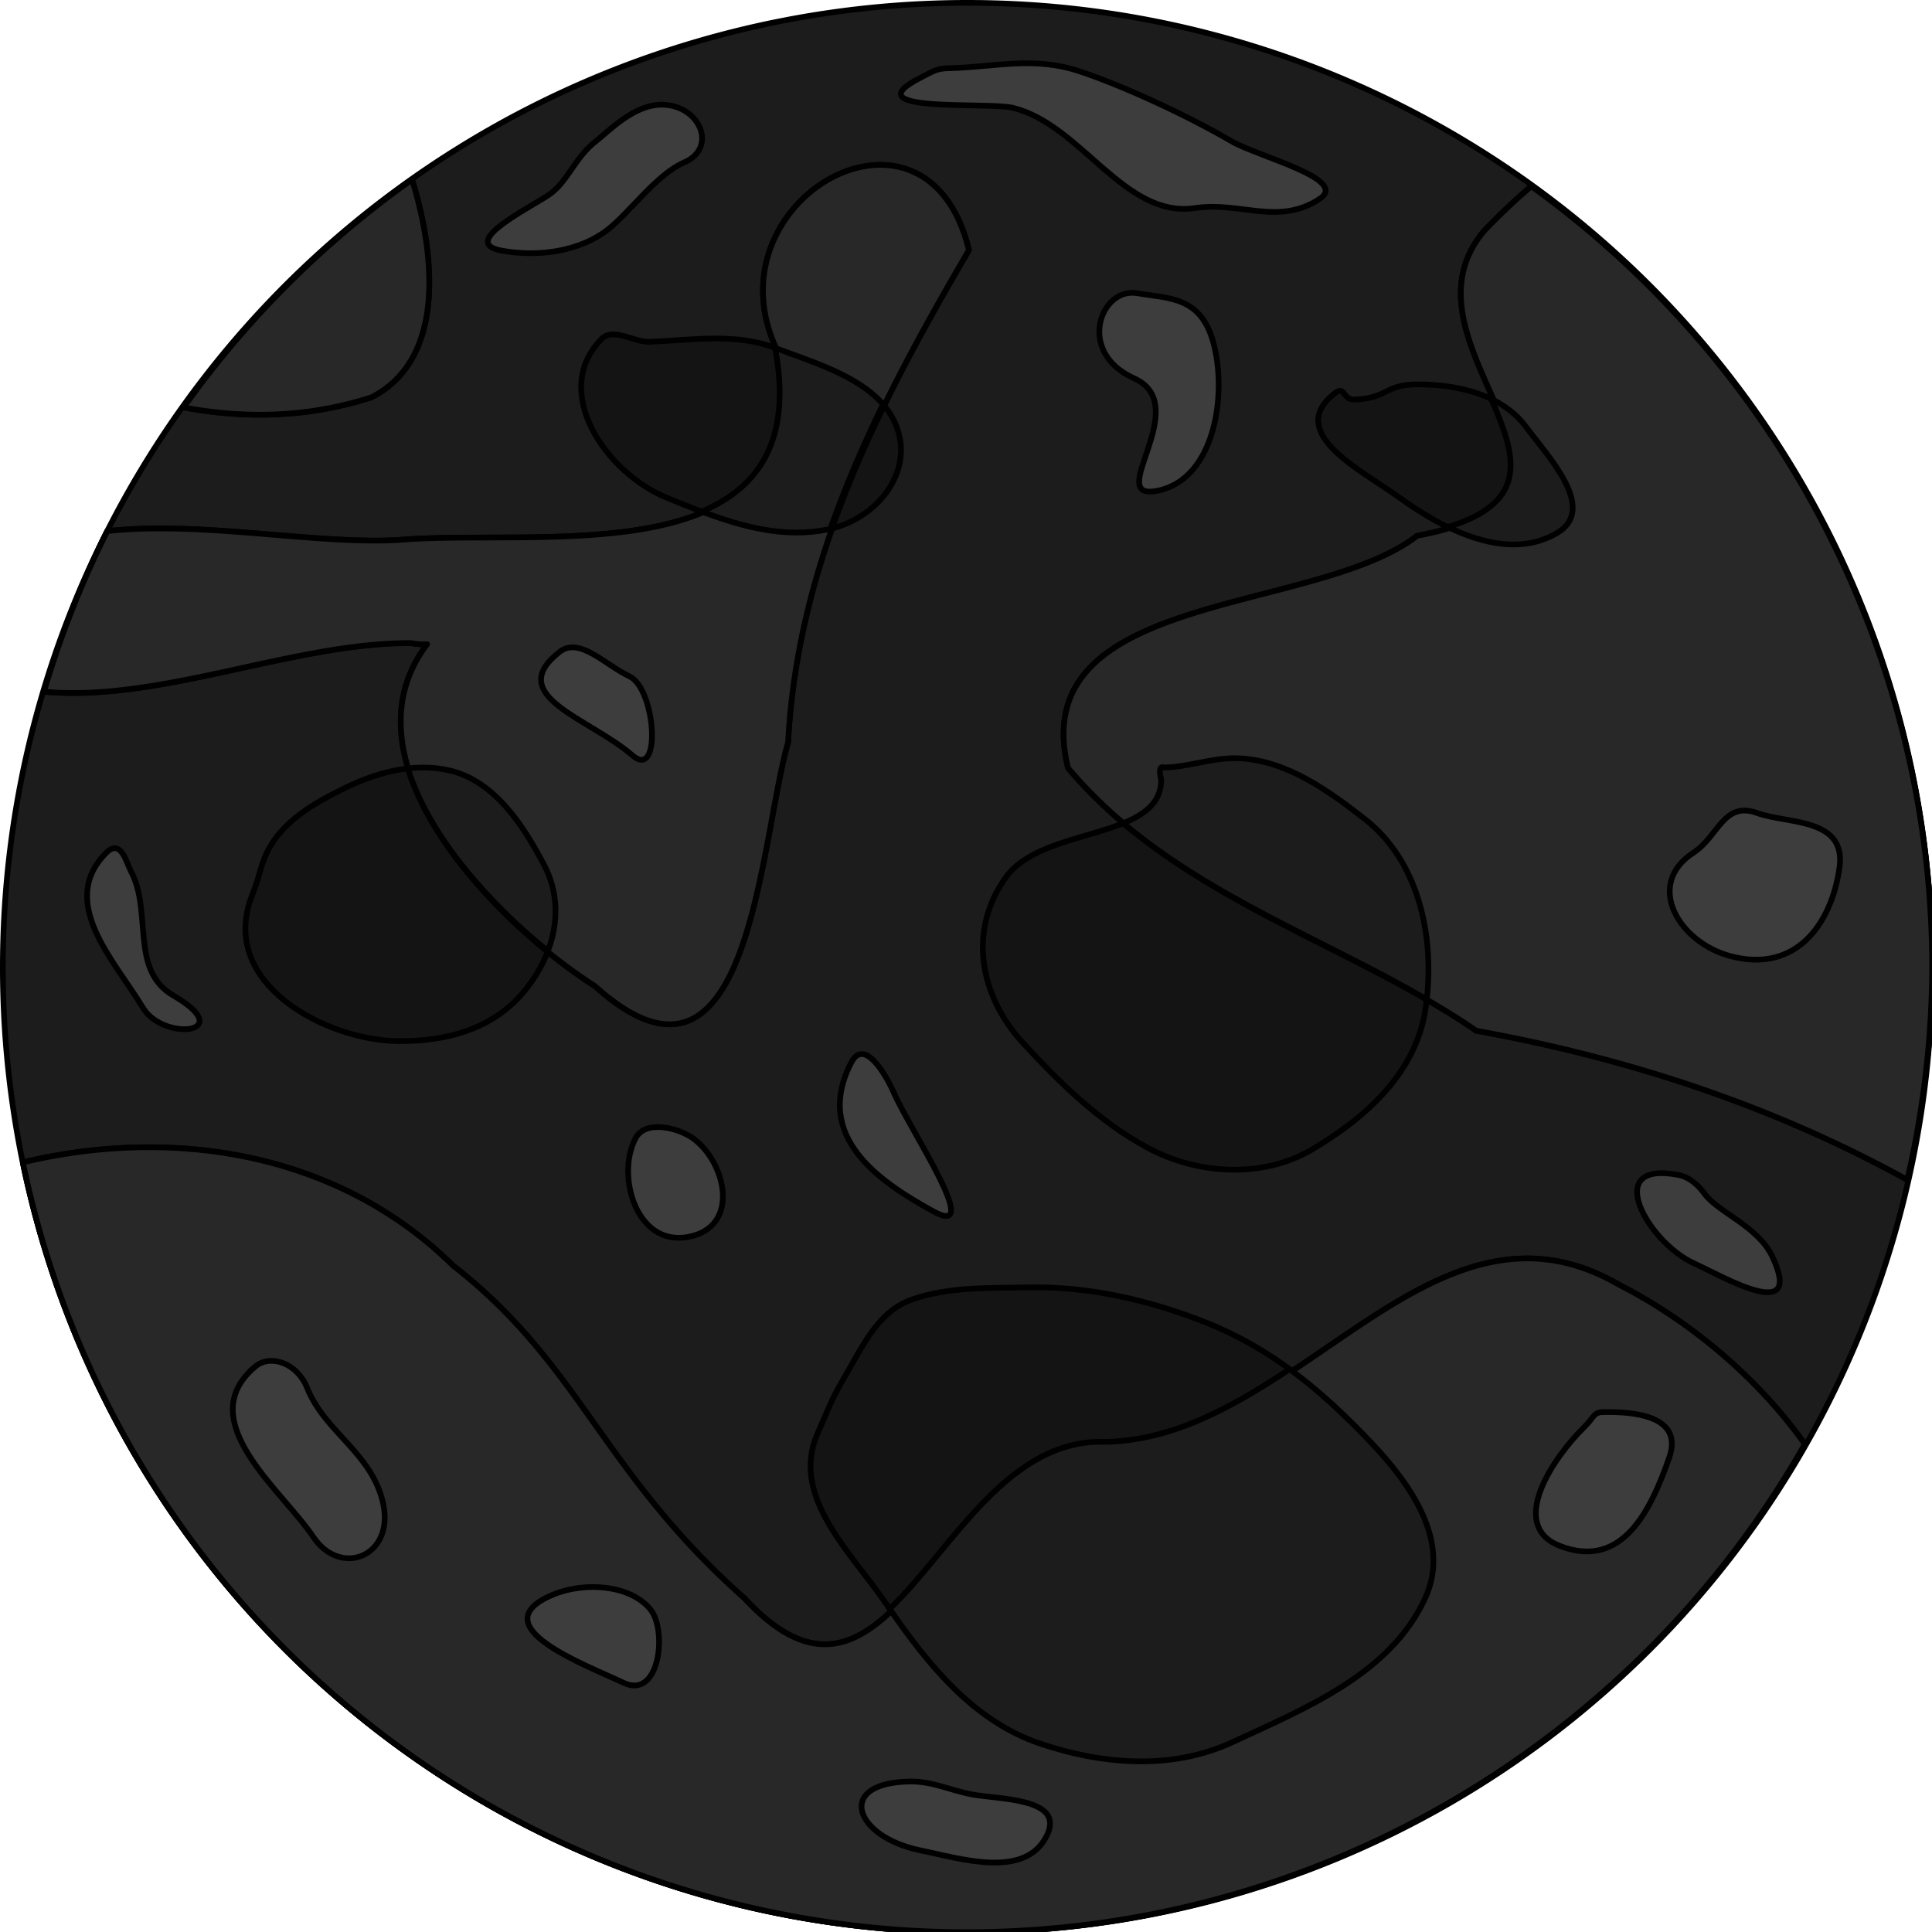 <?xml version="1.0" encoding="UTF-8" standalone="no"?>
<!-- Created with Inkscape (http://www.inkscape.org/) -->

<svg
   xmlns:dc="http://purl.org/dc/elements/1.1/"
   xmlns:cc="http://creativecommons.org/ns#"
   xmlns:rdf="http://www.w3.org/1999/02/22-rdf-syntax-ns#"
   xmlns:svg="http://www.w3.org/2000/svg"
   xmlns="http://www.w3.org/2000/svg"
   xmlns:sodipodi="http://sodipodi.sourceforge.net/DTD/sodipodi-0.dtd"
   xmlns:inkscape="http://www.inkscape.org/namespaces/inkscape"
   width="169.833mm"
   height="169.833mm"
   viewBox="0 0 169.833 169.833"
   version="1.1"
   id="svg8"
   inkscape:version="0.92.2 5c3e80d, 2017-08-06"
   sodipodi:docname="rock_1.svg"
   inkscape:export-filename="/home/asraelite/code/js/improcket/dist/img/celestials/green_0.png"
   inkscape:export-xdpi="151.97278"
   inkscape:export-ydpi="151.97278">
  <defs
     id="defs2" />
  <sodipodi:namedview
     id="base"
     pagecolor="#ffffff"
     bordercolor="#666666"
     borderopacity="1.0"
     inkscape:pageopacity="0.0"
     inkscape:pageshadow="2"
     inkscape:zoom="0.49497475"
     inkscape:cx="614.22587"
     inkscape:cy="282.95623"
     inkscape:document-units="mm"
     inkscape:current-layer="layer1"
     showgrid="false"
     inkscape:window-width="1366"
     inkscape:window-height="714"
     inkscape:window-x="0"
     inkscape:window-y="0"
     inkscape:window-maximized="1"
     showguides="false">
    <inkscape:grid
       type="xygrid"
       id="grid17"
       spacingx="10.583"
       spacingy="10.583"
       originx="0.25"
       originy="0.25" />
  </sodipodi:namedview>
  <g
     inkscape:label="Layer 1"
     inkscape:groupmode="layer"
     id="layer1"
     transform="translate(25.042,-147.066)">
    <g
       id="g918-3"
       style="stroke-width:0.5;stroke-miterlimit:4;stroke-dasharray:none;fill:#1c1c1c;fill-opacity:1"
       clip-path="none">
      <g
         id="g931-67"
         transform="translate(-2.268,1.512)"
         style="stroke-width:0.5;stroke-miterlimit:4;stroke-dasharray:none;fill:#1c1c1c;fill-opacity:1">
        <path
           style="fill:#1c1c1c;fill-opacity:1;stroke:#000000;stroke-width:1.89;stroke-linecap:round;stroke-linejoin:round;stroke-miterlimit:4;stroke-dasharray:none;stroke-opacity:1;paint-order:fill markers stroke"
           d="M 320,2.314 A 320,320 0 0 0 0,322.314 a 320,320 0 0 0 320,320 320,320 0 0 0 320,-320 A 320,320 0 0 0 320,2.314 Z"
           transform="matrix(0.265,0,0,0.265,-22.524,145.191)"
           id="path884-5"
           inkscape:connector-curvature="0" />
      </g>
    </g>
    <path
       style="opacity:1;vector-effect:none;fill:#292929;fill-opacity:1;stroke:#000000;stroke-width:0.5;stroke-linecap:butt;stroke-linejoin:miter;stroke-miterlimit:4;stroke-dasharray:none;stroke-dashoffset:0;stroke-opacity:1;paint-order:fill markers stroke"
       d="m 41.452,211.65 0.191,0.042 z"
       id="path1141" />
    <path
       style="opacity:1;vector-effect:none;fill:#292929;fill-opacity:1;stroke:#000000;stroke-width:0.5;stroke-linecap:butt;stroke-linejoin:miter;stroke-miterlimit:4;stroke-dasharray:none;stroke-dashoffset:0;stroke-opacity:1;paint-order:fill markers stroke"
       d="m 25.358,277.267 0.163,0.075 z"
       id="path884-5-6" />
    <g
       id="g918"
       style="stroke-width:0.5;stroke-miterlimit:4;stroke-dasharray:none;fill:#3c3c3c;fill-opacity:1"
       clip-path="none">
      <g
         id="g931"
         transform="translate(-2.268,1.512)"
         style="stroke-width:0.5;stroke-miterlimit:4;stroke-dasharray:none;fill:#292929;fill-opacity:1" />
    </g>
    <g
       transform="translate(-21.167,-21.167)"
       id="g918-6"
       style="stroke-width:0.5;stroke-miterlimit:4;stroke-dasharray:none"
       clip-path="none">
      <g
         id="g931-0"
         transform="translate(-2.268,1.512)"
         style="stroke-width:0.5;stroke-miterlimit:4;stroke-dasharray:none" />
    </g>
    <g
       id="g944" />
    <g
       id="g918-3-7"
       style="fill:#282828;fill-opacity:1;stroke-width:0.5;stroke-miterlimit:4;stroke-dasharray:none"
       clip-path="none">
      <g
         id="g931-67-3"
         transform="translate(-2.268,1.512)"
         style="fill:#282828;fill-opacity:1;stroke-width:0.5;stroke-miterlimit:4;stroke-dasharray:none">
        <path
           style="fill:#282828;fill-opacity:1;stroke:#000000;stroke-width:1.89;stroke-linecap:round;stroke-linejoin:round;stroke-miterlimit:4;stroke-dasharray:none;stroke-opacity:1;paint-order:fill markers stroke"
           d="M 292.424 54.703 C 268.692 54.371 242.49 83.259 257.512 115.58 C 271.988 192.257 179.818 174.999 131.844 179.145 C 104.147 180.603 66.664 172.747 35.588 176.176 A 320 320 0 0 0 14.568 229.441 C 53.046 233.042 97.409 213.15 136.336 213.318 C 137.269 213.536 139.465 213.813 141.688 213.713 C 112.315 252.299 163.567 305.537 197.283 327.053 C 248.871 373.481 251.659 280.503 261.428 246.176 C 264.648 185.646 291.623 133.837 321.406 82.982 C 316.608 63.067 304.855 54.877 292.424 54.703 z M 136.688 59.553 A 320 320 0 0 0 60.895 135.156 C 81.009 138.867 101.662 138.68 123.133 131.834 C 146.653 119.912 145.262 87.546 136.688 59.553 z M 507.971 61.779 C 502.493 66.446 497.221 71.419 492.201 76.732 C 460.073 115.139 544.765 163.836 470.125 177.717 C 435.934 204.146 339.843 195.821 354.285 254.746 C 390.756 298.033 446.868 312.494 489.734 341.918 C 540.026 350.995 588.322 366.892 632.691 391.363 A 320 320 0 0 0 640.945 320.945 A 320 320 0 0 0 507.971 61.779 z M 50.133 380.57 C 35.904 380.509 21.573 382.241 7.594 385.578 A 320 320 0 0 0 320.945 640.945 A 320 320 0 0 0 598.703 479.045 C 582.789 456.657 560.152 437.945 536.992 426.135 C 473.812 389.503 429.227 480.673 364.285 479.033 C 311.672 480.91 296.156 583.302 246.926 530.172 C 199.252 487.818 192.724 452.927 150.309 419.838 C 122.806 392.782 86.811 380.729 50.133 380.57 z "
           transform="matrix(0.265,0,0,0.265,-22.774,145.554)"
           id="path884-5-61" />
      </g>
    </g>
    <g
       id="g1218" />
    <g
       id="g1278"
       transform="translate(-2.96,1.064)"
       style="fill:#141414;fill-opacity:1">
      <path
         style="opacity:1;vector-effect:none;fill:#141414;fill-opacity:1;stroke:#000000;stroke-width:0.5;stroke-linecap:butt;stroke-linejoin:miter;stroke-miterlimit:4;stroke-dasharray:none;stroke-dashoffset:0;stroke-opacity:1"
         d="m 30.817,175.781 c -4.565,4.568 0.305,11.782 5.756,13.993 4.448,1.805 9.227,3.784 14.119,2.769 4.279,-0.888 7.57,-4.984 6.051,-9.011 -1.534,-4.066 -6.945,-5.51 -10.691,-6.949 -3.486,-1.339 -7.391,-0.677 -10.999,-0.535 -1.411,0.056 -3.216,-1.288 -4.236,-0.267 z m 64.412,4.811 c -4.383,3.452 2.395,6.759 5.613,9.087 3.897,2.82 9.441,5.768 13.898,3.207 3.71,-2.132 -0.777,-6.787 -2.673,-9.354 -2.089,-2.83 -5.908,-3.706 -9.395,-3.742 -3.092,-0.032 -2.69,1.232 -5.706,1.336 -1.043,0.036 -0.776,-1.291 -1.737,-0.535 z m -45.436,91.406 c -2.462,5.541 2.942,10.462 6.012,14.969 3.454,5.071 7.523,10.265 13.499,12.293 5.331,1.809 11.49,2.428 16.982,-0.123 6.407,-2.977 13.89,-5.988 16.934,-12.693 2.26,-4.978 -1.328,-10.002 -4.784,-13.643 -4.396,-4.633 -8.781,-8.254 -14.446,-10.519 -4.861,-1.944 -10.276,-3.216 -15.566,-3.112 -3.506,0.069 -7.087,-0.086 -10.347,1.069 -3.008,1.066 -4.28,4.017 -6.147,7.216 -0.973,1.667 -1.298,2.653 -2.138,4.544 z M 0.081,224.691 c -3.073,7.779 6.535,12.774 12.829,12.829 4.231,0.037 8.417,-1.021 11.225,-4.544 2.522,-3.163 3.55,-7.268 1.604,-10.958 -1.791,-3.394 -4.302,-7.347 -8.285,-8.285 -3.257,-0.767 -6.617,0.253 -9.354,1.604 -2.7,1.332 -5.774,3.08 -6.949,6.147 -0.496,1.294 -0.407,1.531 -1.069,3.207 z M 79.995,214.535 c 0,5.379 -10.391,4.056 -13.642,8.563 -3.35,4.644 -2.366,10.382 1.471,14.563 3.248,3.54 6.752,6.956 10.96,9.228 4.347,2.347 10.082,2.751 14.463,0.16 4.632,-2.739 9.161,-6.656 10,-12.469 0.874,-6.054 -0.541,-12.821 -5.345,-16.571 -3.145,-2.455 -6.787,-5.108 -10.958,-5.345 -2.31,-0.131 -4.65,0.802 -6.682,0.802 0,0 -0.204,-0.063 -0.267,0 -0.252,0.252 0,1.069 0,1.069 z"
         id="path1264"
         inkscape:connector-curvature="0"
         sodipodi:nodetypes="ssssssssssssssssssssssssssssssssssssssssssss" />
    </g>
    <g
       id="g918-3-7-5"
       style="fill:#282828;fill-opacity:1;stroke-width:0.5;stroke-miterlimit:4;stroke-dasharray:none"
       clip-path="none">
      <g
         id="g931-67-3-2"
         transform="translate(-2.268,1.512)"
         style="fill:#282828;fill-opacity:1;stroke-width:0.5;stroke-miterlimit:4;stroke-dasharray:none">
        <path
           inkscape:connector-curvature="0"
           style="fill:#282828;fill-opacity:1;stroke:#000000;stroke-width:1.89;stroke-linecap:round;stroke-linejoin:round;stroke-miterlimit:4;stroke-dasharray:none;stroke-opacity:1;paint-order:fill markers stroke"
           d="m 292.424,54.703 c -23.732,-0.332 -49.933,28.556 -34.912,60.877 14.476,76.677 -77.693,59.419 -125.668,63.564 -27.697,1.458 -65.18,-6.397 -96.256,-2.969 a 320,320 0 0 0 -21.02,53.266 c 38.478,3.601 82.84,-16.291 121.768,-16.123 0.933,0.218 3.129,0.495 5.352,0.395 -29.373,38.586 21.879,91.824 55.596,113.34 51.587,46.429 54.376,-46.55 64.145,-80.877 C 264.648,185.646 291.623,133.837 321.406,82.982 316.608,63.067 304.855,54.877 292.424,54.703 Z M 136.688,59.553 A 320,320 0 0 0 60.895,135.156 c 20.115,3.71 40.767,3.524 62.238,-3.322 23.52,-11.922 22.129,-44.288 13.555,-72.281 z m 371.283,2.227 c -5.478,4.667 -10.749,9.64 -15.77,14.953 -32.129,38.406 52.564,87.103 -22.076,100.984 -34.191,26.429 -130.282,18.104 -115.84,77.029 36.471,43.287 92.583,57.748 135.449,87.172 50.292,9.077 98.588,24.974 142.957,49.445 a 320,320 0 0 0 8.254,-70.418 A 320,320 0 0 0 507.971,61.779 Z M 50.133,380.57 c -14.229,-0.062 -28.56,1.671 -42.539,5.008 A 320,320 0 0 0 320.945,640.945 320,320 0 0 0 598.703,479.045 C 582.789,456.657 560.152,437.945 536.992,426.135 473.812,389.503 429.227,480.673 364.285,479.033 311.672,480.91 296.156,583.302 246.926,530.172 199.252,487.818 192.724,452.927 150.309,419.838 122.806,392.782 86.811,380.729 50.133,380.57 Z"
           transform="matrix(0.265,0,0,0.265,-22.774,145.554)"
           id="path884-5-61-5" />
      </g>
    </g>
    <path
       inkscape:connector-curvature="0"
       style="opacity:1;vector-effect:none;fill:#1c1c1c;fill-opacity:1;stroke:#000000;stroke-width:0.5;stroke-linecap:butt;stroke-linejoin:miter;stroke-miterlimit:4;stroke-dasharray:none;stroke-dashoffset:0;stroke-opacity:1"
       d="m 43.092,177.646 c 1.537,8.143 -1.473,12.28 -6.447,14.388 3.56,1.339 7.288,2.36 11.087,1.571 0.075,-0.015 0.148,-0.034 0.222,-0.052 1.308,-3.733 2.884,-7.369 4.631,-10.942 -2.261,-2.61 -6.431,-3.79 -9.492,-4.966 z m 62.951,4.489 c 2.127,4.842 3.53,9.031 -3.807,11.26 3.126,1.517 6.575,2.261 9.545,0.555 3.71,-2.132 -0.777,-6.787 -2.673,-9.354 -0.804,-1.089 -1.866,-1.887 -3.065,-2.46 z m -22.492,31.58 c -2.168,-0.006 -4.344,0.814 -6.249,0.814 0,0 -0.204,-0.063 -0.267,0 -0.252,0.252 0,1.069 0,1.069 0,1.974 -1.402,3.044 -3.335,3.832 8.003,6.715 17.985,10.429 26.679,15.488 0.663,-5.863 -0.824,-12.245 -5.437,-15.846 -3.145,-2.455 -6.787,-5.108 -10.958,-5.345 -0.144,-0.008 -0.289,-0.013 -0.433,-0.013 z m -71.508,0.819 c -0.412,0.004 -0.823,0.032 -1.231,0.079 1.853,6 7.206,11.942 12.307,16.059 0.929,-2.443 0.969,-5.109 -0.339,-7.589 -1.791,-3.394 -4.302,-7.347 -8.285,-8.285 -0.814,-0.192 -1.635,-0.272 -2.451,-0.263 z m 76.285,52.889 c -5.284,3.497 -10.783,6.543 -16.986,6.387 -8.183,0.292 -12.974,9.771 -18.179,14.682 3.387,4.922 7.387,9.865 13.181,11.831 5.331,1.809 11.49,2.428 16.982,-0.123 6.407,-2.977 13.891,-5.988 16.934,-12.693 2.26,-4.978 -1.329,-10.002 -4.784,-13.643 -2.322,-2.447 -4.643,-4.608 -7.149,-6.44 z"
       id="path1264-4" />
    <g
       id="g1456">
      <path
         style="opacity:1;vector-effect:none;fill:#3d3d3d;fill-opacity:1;stroke:#000000;stroke-width:0.5;stroke-linecap:butt;stroke-linejoin:miter;stroke-miterlimit:4;stroke-dasharray:none;stroke-dashoffset:0;stroke-opacity:1"
         d="m 54.9,303.67 c -6.593,0.129 -4.797,4.879 0.945,6.048 3.554,0.723 9.251,2.582 11.15,-1.323 1.605,-3.3 -4.278,-3.143 -6.615,-3.591 -1.896,-0.363 -3.489,-1.173 -5.481,-1.134 z m 59.305,-31.138 c -2.69,2.638 -6.763,8.612 -2.138,10.424 5.595,2.191 8.08,-3.36 9.622,-7.751 1.316,-3.747 -3.238,-4.05 -5.782,-4.009 -0.909,0.015 -0.78,0.433 -1.701,1.336 z m 8.285,-22.183 c -6.815,-1.302 -2.644,5.924 1.336,7.751 2.761,1.267 9.7,5.359 6.949,-0.535 -1.273,-2.727 -4.81,-3.922 -5.999,-5.584 -0.366,-0.512 -1.149,-1.415 -2.287,-1.632 z M 24.136,204.378 c -4.916,3.868 2.602,5.792 6.414,9.087 2.594,2.241 2.05,-5.867 -0.267,-6.949 -2.132,-0.996 -4.389,-3.522 -6.147,-2.138 z m 25.658,36.081 c -3.429,6.596 2.607,10.558 7.216,13.096 4.475,2.465 -1.994,-7.052 -3.475,-10.424 -0.755,-1.72 -2.623,-4.824 -3.742,-2.673 z m -65.481,-18.442 c -4.347,4.34 0.719,9.499 3.207,13.631 1.809,3.004 8.436,2.269 2.673,-1.069 -3.865,-2.239 -1.8,-7.355 -3.742,-10.958 -0.364,-0.675 -0.859,-2.881 -2.138,-1.604 z m 38.754,-57.73 c -2.21,1.397 -7.655,4.15 -4.009,4.811 3.214,0.583 6.878,0.079 9.354,-1.871 1.923,-1.514 4.27,-4.84 6.682,-5.88 2.964,-1.278 1.425,-4.991 -1.871,-5.078 -2.507,-0.066 -4.733,2.322 -5.88,3.207 -1.926,1.487 -2.487,3.68 -4.276,4.811 z m 32.874,-10.424 c -6.289,3.181 5.809,2.146 8.018,2.673 6.035,1.438 9.807,9.748 16.036,8.82 4.032,-0.601 7.326,1.587 10.958,-0.802 2.659,-1.749 -5.38,-3.697 -7.751,-5.078 -4.05,-2.359 -9.635,-4.914 -13.363,-6.147 -4.087,-1.351 -7.428,-0.353 -11.486,-0.267 -1.075,0.023 -1.388,0.284 -2.412,0.802 z m 18.976,18.976 c -3.185,-0.552 -5.409,5.169 -0.267,7.484 5.393,2.428 -2.905,10.968 2.164,9.86 4.964,-1.085 6.056,-8.528 4.785,-13.067 -1.124,-4.01 -3.888,-3.793 -6.682,-4.276 z m 48.91,49.178 c -4.319,2.802 -1.306,7.867 3.207,9.087 5.796,1.567 8.917,-2.8 9.622,-7.751 0.632,-4.435 -4.549,-3.839 -7.216,-4.811 -2.982,-1.087 -3.403,2.041 -5.613,3.474 z M 23.601,287.232 c -6.589,2.73 2.908,6.204 6.147,7.751 3.222,1.538 3.867,-4.583 2.405,-6.414 -1.759,-2.205 -5.802,-2.476 -8.553,-1.336 z m 7.216,-40.09 c -1.776,3.384 0.195,9.908 5.078,8.553 4.117,-1.143 2.772,-6.55 0,-8.553 -1.256,-0.908 -4.183,-1.706 -5.078,0 z M -2.591,267.187 c -5.671,4.734 2.323,10.852 5.078,14.967 2.431,3.631 7.174,1.704 6.147,-2.94 -0.982,-4.439 -5.112,-6.226 -6.682,-10.156 -0.86,-2.154 -3.202,-2.991 -4.544,-1.871 z"
         id="path1436"
         inkscape:connector-curvature="0"
         sodipodi:nodetypes="ssssssssssssssssssssssssssssssssssssssssssssssssssssssssssssssssss" />
    </g>
  </g>
</svg>

